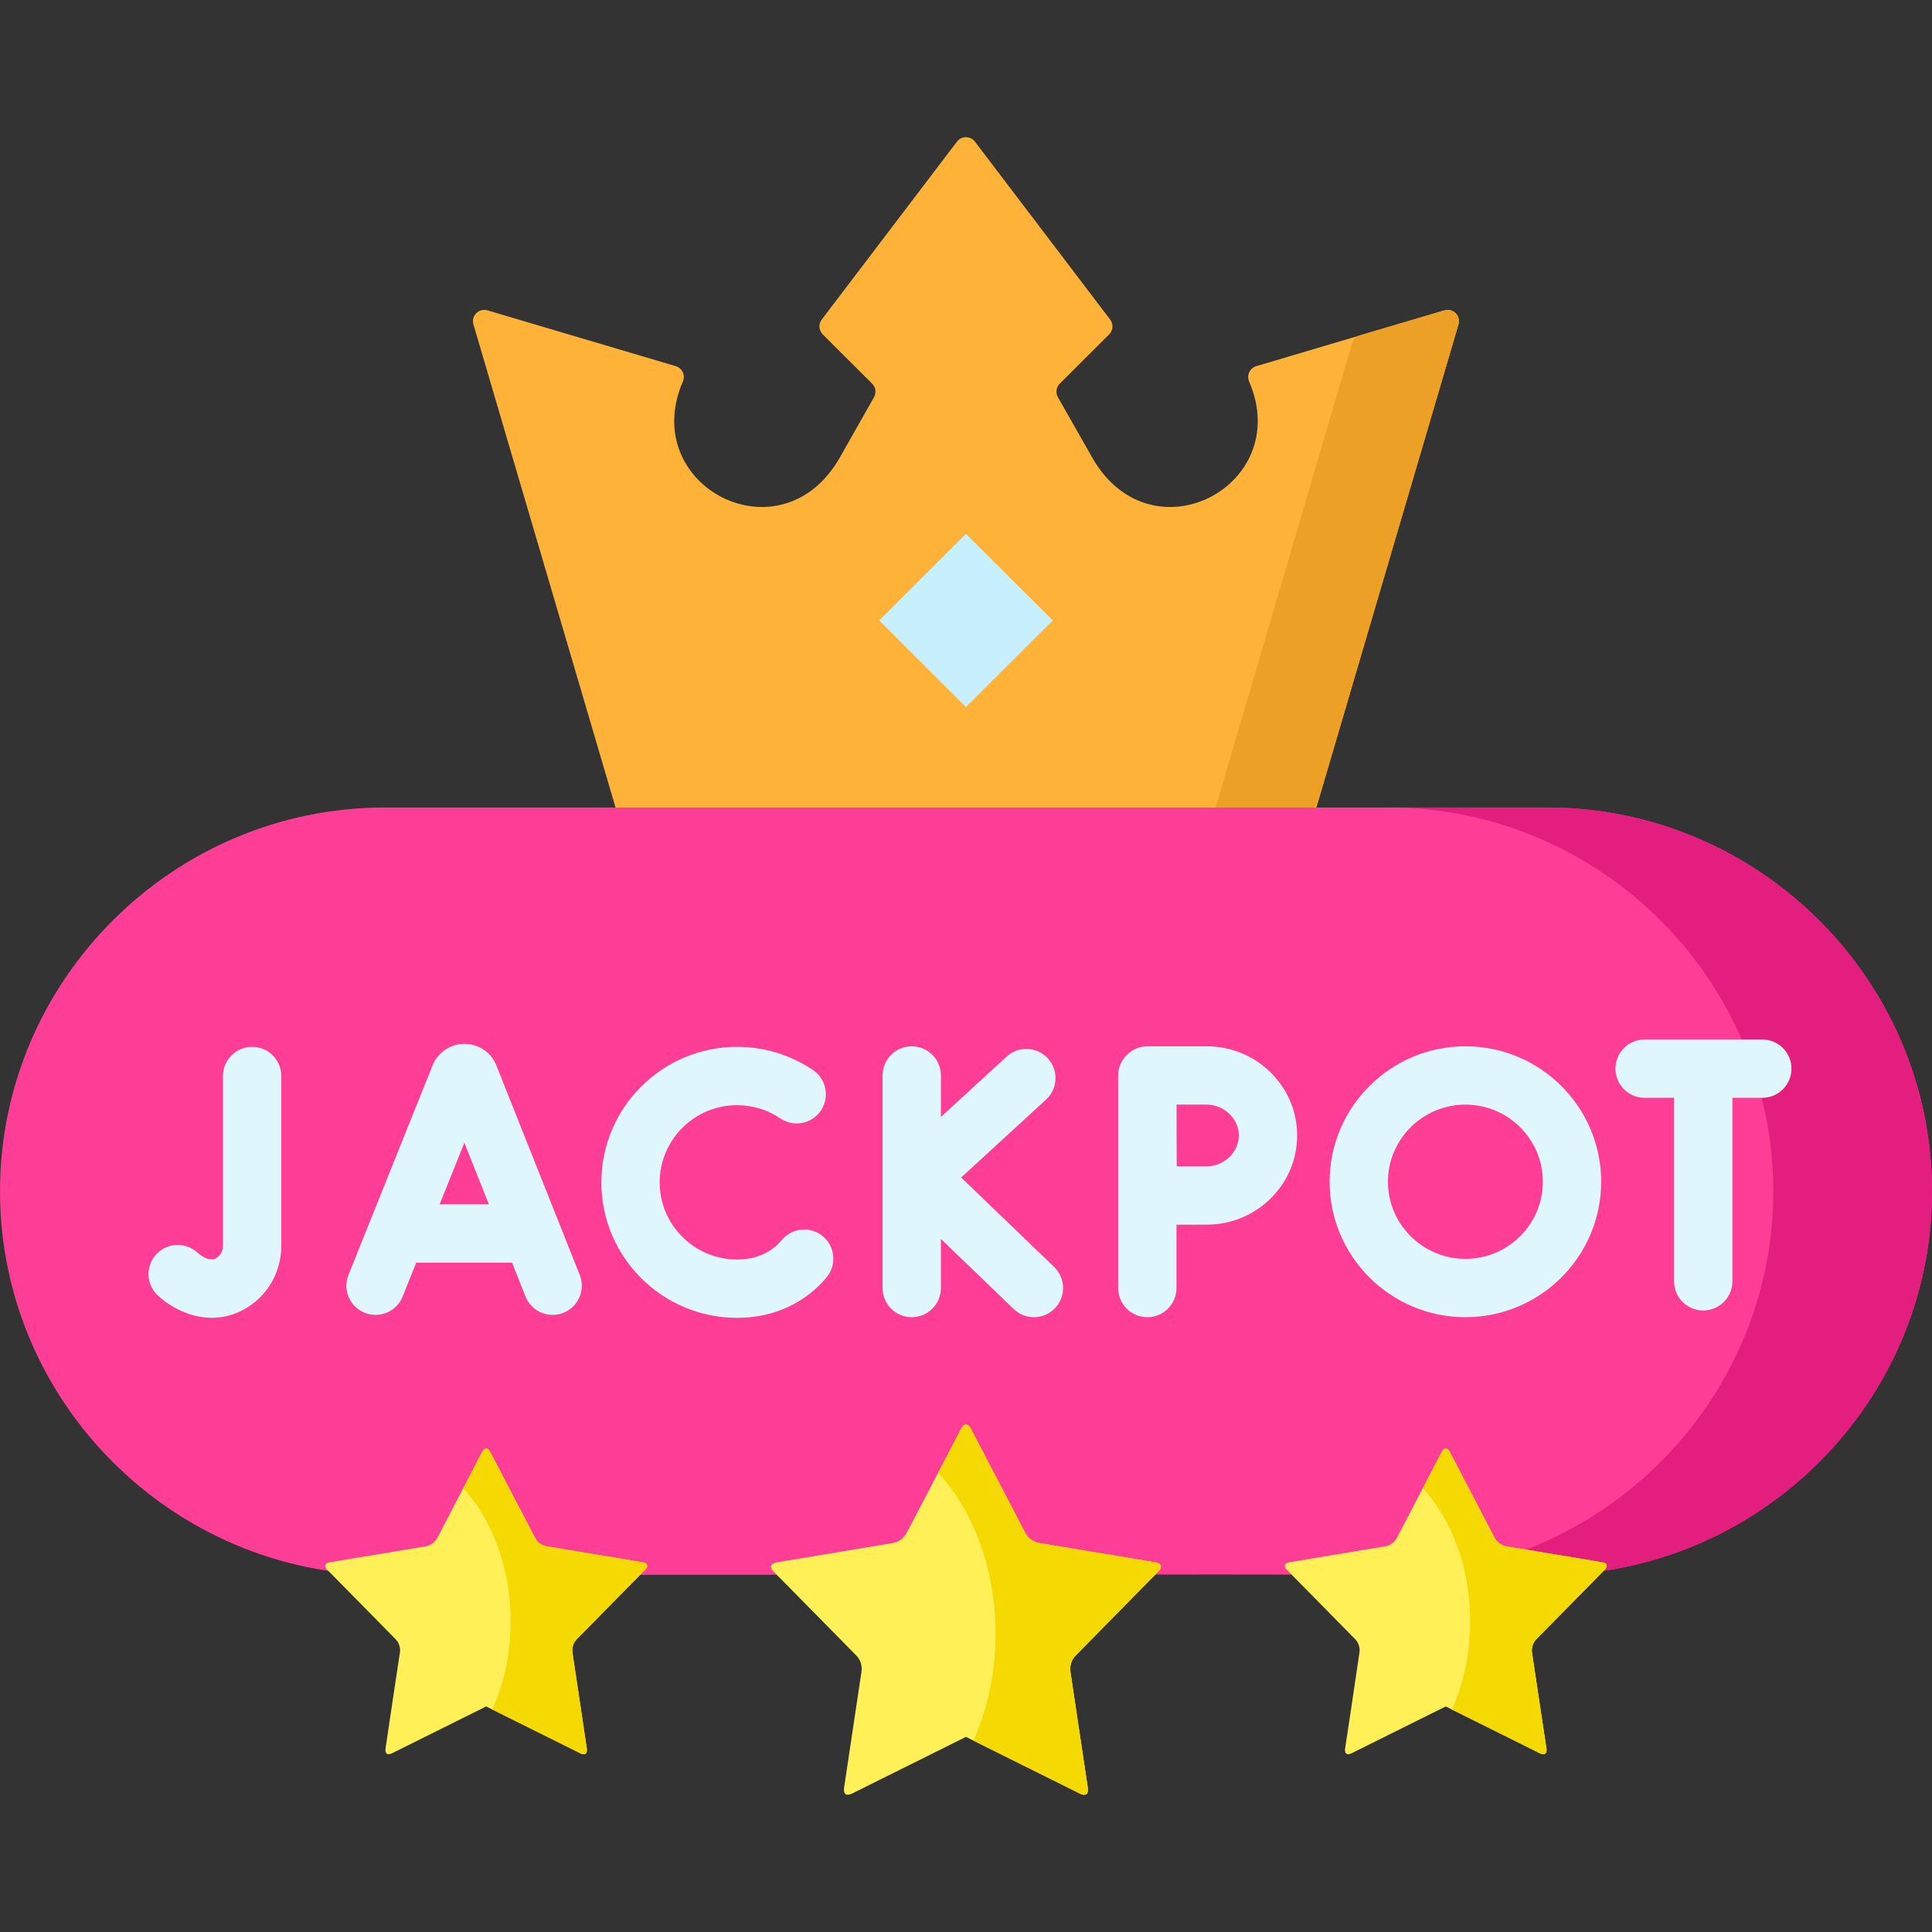 <svg id="Capa_1" enable-background="new 0 0 512 512" height="512" viewBox="0 0 512 512" width="512" xmlns="http://www.w3.org/2000/svg"><rect x="0" y="0" width="512" height="512" fill="#333333" stroke="none"/><g><g><path clip-rule="evenodd" d="m294.201 84.684-35.827-47.139c-1.201-1.58-3.576-1.58-4.777 0l-35.827 47.139c-.909 1.196-.793 2.879.27 3.939l13.083 13.049c.956.954 1.157 2.428.492 3.603l-9.006 15.895c-15.607 27.538-53.61 7.608-41.64-20.063.715-1.653-.164-3.561-1.891-4.073l-49.885-14.783c-2.279-.675-4.401 1.442-3.73 3.723l37.662 128.023 92.875 32.203 92.848-32.203 37.662-128.022c.671-2.281-1.451-4.399-3.731-3.723l-49.858 14.782c-1.726.512-2.605 2.418-1.892 4.071 11.947 27.672-26.057 47.603-41.636 20.065l-9.032-15.894c-.668-1.175-.467-2.652.49-3.606l13.081-13.047c1.063-1.06 1.178-2.743.269-3.939z" fill="#feb237" fill-rule="evenodd"/></g><g><path clip-rule="evenodd" d="m358.345 90.903-35.991 122.426c-.129.44-.357.844-.667 1.181l-3.95 4.308c-2.106 2.296.251 5.883 3.194 4.862l26.458-9.177c.916-.318 1.621-1.058 1.895-1.988l37.227-126.545c.671-2.28-1.45-4.397-3.729-3.724l-22.41 6.625c-.976.29-1.74 1.054-2.027 2.032z" fill="#eca026" fill-rule="evenodd"/></g><g><path clip-rule="evenodd" d="m101.944 417.388c99.433 0 198.779-.291 298.27 0h9.812c56.098 0 101.974-45.758 101.974-101.681 0-55.952-45.876-101.71-101.974-101.71h-61.178-26.691-66.172-92.863-61.178c-56.068 0-101.944 45.758-101.944 101.71 0 55.923 45.876 101.681 101.944 101.681z" fill="#fe3d97" fill-rule="evenodd"/></g><g><path clip-rule="evenodd" d="m278.997 164.423-23.012-22.951-22.982 22.951 22.982 22.952z" fill="#c8effe" fill-rule="evenodd"/></g><g><path clip-rule="evenodd" d="m368.005 213.997c56.068 0 101.944 45.758 101.944 101.71 0 48.379-34.342 89.157-79.926 99.293l9.14 1.515c.73.117 1.08.437 1.051.874h9.812c56.098-.001 101.974-45.759 101.974-101.682 0-55.952-45.876-101.71-101.974-101.71z" fill="#e41e7f" fill-rule="evenodd"/></g><g fill="#dff6fd"><path d="m131.522 282.297c-.039-.098-.079-.194-.122-.29-1.453-3.261-4.716-5.366-8.312-5.366-3.597 0-6.86 2.106-8.313 5.366-.04.089-.077.177-.113.268l-22.31 55.573c-1.59 3.96.331 8.459 4.292 10.048 3.96 1.592 8.459-.332 10.048-4.292l3.608-8.987h25.405l3.566 8.965c1.204 3.028 4.11 4.872 7.182 4.872.95 0 1.917-.176 2.853-.549 3.965-1.577 5.901-6.069 4.323-10.035zm-15.02 36.868 6.557-16.333 6.497 16.333z"/><path d="m254.71 312.053 22.502-20.655c3.144-2.885 3.353-7.774.468-10.917-2.886-3.143-7.774-3.353-10.917-.468l-17.419 15.988v-10.994c0-4.268-3.459-7.726-7.726-7.726s-7.726 3.459-7.726 7.726v56.33c0 4.268 3.459 7.726 7.726 7.726s7.726-3.459 7.726-7.726v-13.004l19.301 18.571c1.499 1.443 3.429 2.159 5.356 2.159 2.027 0 4.052-.793 5.568-2.369 2.959-3.075 2.864-7.966-.21-10.925z"/><path d="m66.814 277.426c-4.267 0-7.726 3.459-7.726 7.726v45.03c0 1.385-.703 2.636-1.842 3.268-2.051 1.141-4.795-1.367-4.91-1.475-3.131-2.901-8.019-2.717-10.919.413-2.901 3.129-2.716 8.017.413 10.918 3.42 3.171 8.622 5.92 14.318 5.92 2.799 0 5.718-.664 8.604-2.269 6.038-3.35 9.789-9.779 9.789-16.776v-45.03c0-4.266-3.46-7.725-7.727-7.725z"/><path d="m218.048 327.614c-3.284-2.723-8.155-2.269-10.879 1.016-.45.542-.943 1.053-1.435 1.491-2.763 2.433-6.263 3.666-10.401 3.666-11.31 0-20.512-9.169-20.512-20.439 0-11.287 9.202-20.469 20.512-20.469 4.107 0 8.073 1.214 11.472 3.51 3.536 2.389 8.339 1.46 10.728-2.075 2.389-3.536 1.46-8.339-2.076-10.727-5.964-4.03-12.923-6.16-20.124-6.16-19.831 0-35.965 16.115-35.965 35.922 0 19.791 16.134 35.891 35.965 35.891 7.896 0 15.024-2.601 20.643-7.547 1.104-.982 2.143-2.058 3.089-3.199 2.723-3.286 2.268-8.157-1.017-10.88z"/><path d="m467.029 275.476h-31.188c-4.268 0-7.726 3.459-7.726 7.726s3.459 7.726 7.726 7.726h7.809v48.633c0 4.268 3.459 7.726 7.726 7.726s7.726-3.459 7.726-7.726v-48.633h7.927c4.268 0 7.726-3.459 7.726-7.726s-3.458-7.726-7.726-7.726z"/><path d="m319.792 277.282h-15.739c-4.21 0-7.726 3.52-7.726 7.726v56.33c0 4.268 3.459 7.726 7.726 7.726s7.726-3.459 7.726-7.726v-16.775c2.979-.012 6.131-.023 8.013-.023 13.213 0 23.963-10.601 23.963-23.63s-10.75-23.628-23.963-23.628zm0 31.805c-1.869 0-4.986.011-7.949.023-.019-3.056-.035-6.292-.035-8.2 0-1.627-.006-4.971-.012-8.176h7.996c4.613 0 8.51 3.744 8.51 8.176 0 4.433-3.898 8.177-8.51 8.177z"/><path d="m388.358 277.282c-19.847 0-35.994 16.101-35.994 35.891s16.147 35.891 35.994 35.891c19.831 0 35.965-16.101 35.965-35.891s-16.134-35.891-35.965-35.891zm0 56.33c-11.327 0-20.541-9.169-20.541-20.439s9.214-20.439 20.541-20.439c11.311 0 20.512 9.169 20.512 20.439s-9.201 20.439-20.512 20.439z"/></g><g><path clip-rule="evenodd" d="m288.283 473.775-2.073-13.835-2.541-16.923c-.234-1.573.292-3.204 1.431-4.311l18.806-19.136 3.037-3.058c1.197-1.223.876-2.185-.788-2.476l-30.779-5.126c-1.548-.262-2.949-1.282-3.679-2.68l-14.397-27.583c-.788-1.515-1.84-1.515-2.599 0l-14.426 27.583c-.73 1.398-2.103 2.418-3.679 2.68l-30.75 5.126c-1.665.291-1.986 1.252-.818 2.476l3.037 3.058 18.835 19.136c1.11 1.107 1.635 2.738 1.402 4.311l-2.541 16.923-2.073 13.835c-.234 1.689.584 2.301 2.103 1.544l30.195-15.029 30.195 15.029c1.518.758 2.365.146 2.102-1.544z" fill="#fef056" fill-rule="evenodd"/></g><g><path clip-rule="evenodd" d="m248.626 390.27c9.286 10.165 15.214 25.544 15.214 42.729 0 .874-.029 1.777-.058 2.651-.321 8.796-2.19 17.039-5.227 24.292-.204.437-.38.903-.584 1.34l28.209 14.039c1.519.757 2.365.146 2.103-1.544l-2.073-13.835-2.541-16.923c-.234-1.573.292-3.204 1.431-4.311l5.753-5.884 13.053-13.253 3.037-3.058c1.197-1.223.876-2.185-.788-2.476l-30.779-5.126c-1.548-.262-2.949-1.282-3.679-2.68l-14.397-27.583c-.788-1.515-1.84-1.515-2.599 0z" fill="#f4d902" fill-rule="evenodd"/></g><g><path clip-rule="evenodd" d="m155.501 463.35-1.694-11.418-2.103-13.981c-.175-1.282.263-2.651 1.168-3.583l15.565-15.787 2.482-2.534c.993-.99.73-1.806-.672-2.039l-25.406-4.223c-1.285-.233-2.424-1.048-3.037-2.214l-11.885-22.777c-.642-1.252-1.519-1.252-2.161 0l-11.885 22.777c-.613 1.165-1.752 1.981-3.037 2.214l-25.406 4.223c-1.402.233-1.665 1.048-.672 2.039l2.511 2.534 15.536 15.787c.934.932 1.372 2.301 1.168 3.583l-2.103 13.981-1.694 11.418c-.204 1.398.467 1.893 1.723 1.281l24.939-12.408 24.939 12.408c1.257.612 1.928.117 1.724-1.281z" fill="#fef056" fill-rule="evenodd"/></g><g><path clip-rule="evenodd" d="m122.766 394.378c7.651 8.418 12.557 21.088 12.557 35.272 0 .757-.029 1.485-.058 2.214-.234 7.253-1.781 14.068-4.322 20.068-.146.379-.321.728-.467 1.107l23.303 11.592c1.256.612 1.927.117 1.723-1.281l-1.694-11.418-2.103-13.981c-.204-1.282.263-2.651 1.168-3.583l4.76-4.835 10.805-10.952 2.482-2.534c.993-.99.73-1.806-.672-2.039l-25.406-4.223c-1.285-.233-2.424-1.048-3.037-2.214l-11.885-22.777c-.642-1.252-1.519-1.252-2.161 0z" fill="#f4d902" fill-rule="evenodd"/></g><g><path clip-rule="evenodd" d="m409.822 463.35-1.723-11.418-2.103-13.981c-.175-1.282.263-2.651 1.168-3.583l15.565-15.787 2.482-2.534c.993-.99.73-1.806-.642-2.039l-25.406-4.223c-1.314-.233-2.453-1.048-3.066-2.214l-11.885-22.806c-.642-1.223-1.489-1.223-2.132 0l-11.914 22.806c-.613 1.165-1.752 1.981-3.037 2.214l-25.406 4.223c-1.373.233-1.635 1.048-.672 2.039l2.511 2.534 15.535 15.787c.934.932 1.372 2.301 1.168 3.583l-2.073 13.981-1.723 11.418c-.204 1.398.467 1.893 1.723 1.281l24.939-12.408 24.939 12.408c1.256.612 1.956.117 1.752-1.281z" fill="#fef056" fill-rule="evenodd"/></g><g><path clip-rule="evenodd" d="m377.057 394.378c7.68 8.418 12.557 21.088 12.557 35.272 0 .757 0 1.485-.029 2.214-.263 7.253-1.811 14.068-4.322 20.068-.175.349-.321.728-.496 1.107l23.303 11.592c1.256.612 1.957.117 1.752-1.281l-1.723-11.418-2.103-13.981c-.175-1.282.263-2.651 1.168-3.583l4.789-4.835 10.776-10.952 2.482-2.534c.993-.99.73-1.806-.642-2.039l-25.406-4.223c-1.314-.233-2.453-1.048-3.066-2.214l-11.885-22.806c-.642-1.223-1.489-1.223-2.132 0z" fill="#f4d902" fill-rule="evenodd"/></g></g></svg>